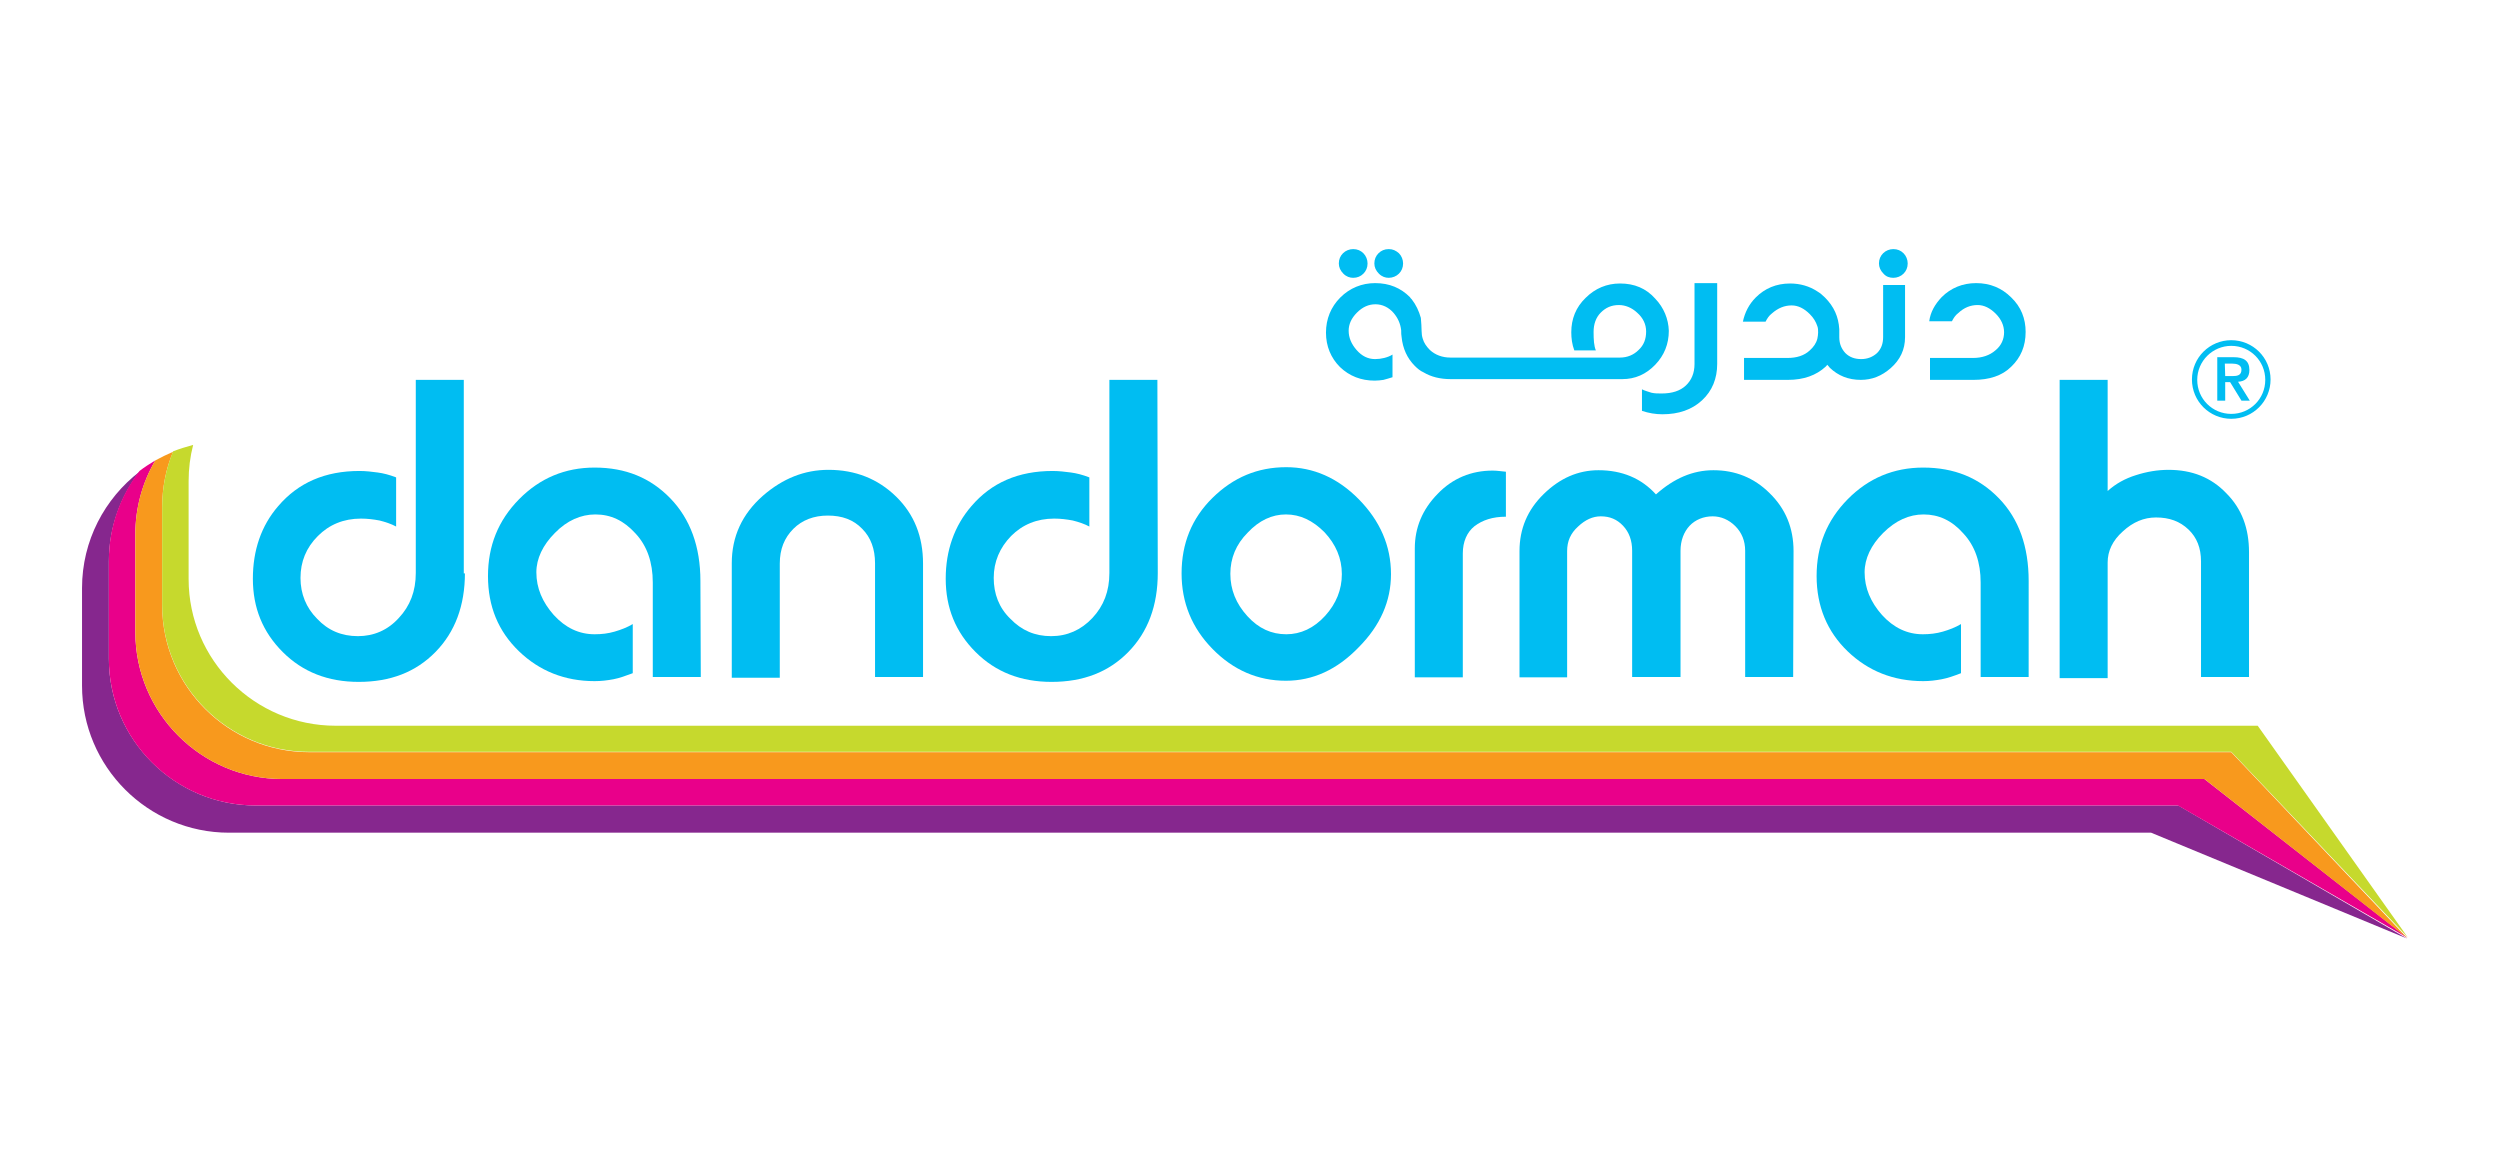 <?xml version="1.0" encoding="utf-8"?>
<!-- Generator: Adobe Illustrator 23.0.5, SVG Export Plug-In . SVG Version: 6.00 Build 0)  -->
<svg version="1.1" id="Layer_1" xmlns="http://www.w3.org/2000/svg" xmlns:xlink="http://www.w3.org/1999/xlink" x="0px" y="0px"
	 viewBox="0 0 661.4 305" style="enable-background:new 0 0 661.4 305;" xml:space="preserve">
<style type="text/css">
	.st0{fill:#00BDF2;}
	.st1{fill:#86278E;}
	.st2{fill:#E9008A;}
	.st3{fill:#F8991D;}
	.st4{fill:#C6D92D;}
</style>
<path class="st0" d="M123,151.6c0,8.6-2.6,15.6-7.8,20.9c-5.2,5.3-11.9,7.9-20.3,7.9c-8.1,0-14.8-2.6-20.1-7.9
	c-5.3-5.3-7.9-11.7-7.9-19.4c0-7.5,2.2-14,6.7-19.2c5.3-6.2,12.4-9.3,21.5-9.3c1.7,0,3.3,0.2,4.8,0.4s3.1,0.6,4.9,1.3v13
	c-1.3-0.7-2.8-1.2-4.4-1.6c-1.6-0.3-3.2-0.5-4.9-0.5c-4.6,0-8.4,1.6-11.4,4.6c-3.1,3.1-4.6,6.8-4.6,11.1c0,4.2,1.5,7.9,4.4,10.8
	c2.9,3.1,6.5,4.6,10.8,4.6c4.2,0,7.9-1.6,10.8-4.8c3-3.2,4.5-7.1,4.5-11.9v-51.1h12.7v51.2H123z"/>
<path class="st0" d="M185.4,179.1h-12.7v-25c0-5.3-1.5-9.7-4.6-13c-3.1-3.4-6.5-5-10.6-5c-3.8,0-7.5,1.6-10.7,4.9
	c-3.2,3.2-4.9,6.8-4.9,10.4c0,4.2,1.6,7.9,4.6,11.3c3.1,3.4,6.7,5.1,10.8,5.1c1.9,0,3.6-0.2,5.3-0.7c1.7-0.5,3.3-1.1,4.8-2v13
	c-1.9,0.7-3.5,1.3-5.1,1.6c-1.6,0.3-3.2,0.5-5,0.5c-7.9,0-14.6-2.7-20-7.9c-5.5-5.3-8.2-11.9-8.2-19.9s2.7-14.7,8.2-20.3
	c5.5-5.6,12.2-8.4,20-8.4c8.2,0,14.8,2.7,20.1,8.2c5.2,5.4,7.9,12.7,7.9,21.8L185.4,179.1L185.4,179.1z"/>
<path class="st0" d="M244.2,179.1h-12.7V149c0-3.7-1.1-6.8-3.4-9.1c-2.3-2.4-5.3-3.5-9.1-3.5c-3.7,0-6.8,1.2-9.1,3.5
	c-2.4,2.4-3.6,5.4-3.6,9.2v30.2h-12.7v-30.3c0-7,2.7-13,8.3-17.9c5.2-4.5,10.9-6.8,17.3-6.8c7.1,0,13.1,2.4,17.9,7.1
	c4.8,4.7,7.1,10.6,7.1,17.7L244.2,179.1L244.2,179.1z"/>
<path class="st0" d="M306.3,151.6c0,8.6-2.6,15.6-7.8,20.9s-11.9,7.9-20.3,7.9c-8.1,0-14.8-2.6-20.1-7.9c-5.3-5.3-7.9-11.7-7.9-19.4
	c0-7.5,2.3-14,6.8-19.2c5.3-6.2,12.4-9.3,21.5-9.3c1.6,0,3.3,0.2,4.8,0.4c1.5,0.2,3.1,0.6,4.9,1.3v13c-1.3-0.7-2.8-1.2-4.4-1.6
	c-1.6-0.3-3.2-0.5-4.9-0.5c-4.6,0-8.4,1.6-11.4,4.6c-3,3.1-4.6,6.8-4.6,11.1c0,4.2,1.4,7.9,4.4,10.8c3,3.1,6.5,4.6,10.8,4.6
	c4.2,0,7.9-1.6,10.9-4.8c3-3.2,4.5-7.1,4.5-11.9v-51.1h12.7L306.3,151.6L306.3,151.6z"/>
<path class="st0" d="M368,151.9c0,7.1-2.8,13.6-8.6,19.4c-5.7,5.9-12.1,8.8-19.2,8.8c-7.4,0-13.9-2.8-19.4-8.4
	c-5.5-5.6-8.2-12.3-8.2-20c0-7.9,2.7-14.6,8.2-20c5.5-5.4,11.9-8.1,19.5-8.1c7.1,0,13.6,2.8,19.2,8.5
	C365.1,137.8,368,144.4,368,151.9 M355,151.9c0-4.2-1.6-7.9-4.6-11.1c-3.1-3.1-6.4-4.7-10.2-4.7c-3.7,0-7.1,1.6-10.1,4.8
	c-3.1,3.1-4.6,6.8-4.6,10.9c0,4.2,1.5,7.9,4.5,11.2s6.4,4.8,10.3,4.8c3.8,0,7.3-1.6,10.3-4.9C353.5,159.7,355,156,355,151.9"/>
<path class="st0" d="M398.4,136.7c-3.5,0-6.2,0.9-8.3,2.5c-2,1.6-3.1,4.1-3.1,7.2v32.8h-12.7v-34.1c0-5.5,2-10.3,6-14.4
	c4-4.2,9-6.2,14.6-6.2c1.2,0,2.3,0.2,3.5,0.3L398.4,136.7L398.4,136.7z"/>
<path class="st0" d="M474.4,179.1h-12.7v-33.4c0-2.6-0.9-4.8-2.6-6.5c-1.7-1.7-3.8-2.6-6-2.6c-2.4,0-4.6,0.9-6.1,2.5
	s-2.4,3.9-2.4,6.6v33.4h-12.8v-33.4c0-2.7-0.8-4.9-2.4-6.6c-1.6-1.7-3.5-2.5-5.9-2.5c-2.1,0-4.1,0.9-6,2.7c-2,1.8-2.9,3.9-2.9,6.5
	v33.4h-12.6v-33.4c0-5.9,2.1-10.9,6.4-15.1c4.3-4.2,9.1-6.3,14.5-6.3c6.2,0,11.3,2.1,15.2,6.4c4.7-4.2,9.7-6.4,15.2-6.4
	c5.8,0,10.8,2,14.9,6.1c4.2,4.1,6.3,9.2,6.3,15.3L474.4,179.1L474.4,179.1z"/>
<path class="st0" d="M536.7,179.1h-12.7v-25c0-5.3-1.5-9.7-4.6-13c-3-3.4-6.5-5-10.5-5c-3.8,0-7.4,1.6-10.7,4.9
	c-3.2,3.2-4.9,6.8-4.9,10.4c0,4.2,1.6,7.9,4.6,11.3c3.1,3.4,6.7,5.1,10.8,5.1c1.8,0,3.6-0.2,5.3-0.7s3.3-1.1,4.8-2v13
	c-1.8,0.7-3.5,1.3-5.1,1.6s-3.2,0.5-4.9,0.5c-7.9,0-14.6-2.7-20-7.9s-8.2-11.9-8.2-19.9s2.7-14.7,8.2-20.3c5.5-5.6,12.2-8.4,20-8.4
	c8.2,0,14.8,2.7,20.1,8.2c5.2,5.4,7.8,12.7,7.8,21.8L536.7,179.1L536.7,179.1z"/>
<path class="st0" d="M595,179.1h-12.7v-30.6c0-3.5-1.1-6.3-3.3-8.4c-2.3-2.2-5.1-3.2-8.6-3.2c-3.2,0-6.1,1.2-8.8,3.7
	c-2.7,2.4-4,5.2-4,8.2v30.6h-12.7v-78.9h12.7v29.4c2.1-1.9,4.6-3.3,7.5-4.2c2.8-0.9,5.7-1.4,8.6-1.4c6.2,0,11.3,2,15.3,6.2
	c4.1,4.1,6,9.3,6,15.6V179.1z"/>
<path class="st0" d="M454.3,74.9v21.4c0,3.8-1.3,7.1-4,9.6c-2.7,2.5-6.2,3.7-10.5,3.7c-1.8,0-3.6-0.3-5.4-0.9v-5.7
	c0.8,0.4,1.6,0.6,2.5,0.9c0.9,0.2,1.7,0.2,2.7,0.2c2.8,0,4.9-0.7,6.4-2.1c1.5-1.4,2.3-3.3,2.3-5.7V74.9H454.3z"/>
<path class="st0" d="M367.4,73.5c1,0,2-0.4,2.7-1.1c0.7-0.7,1.1-1.6,1.1-2.7c0-1-0.4-2-1.1-2.7c-0.8-0.7-1.6-1.1-2.7-1.1
	c-1.1,0-2,0.4-2.7,1.1c-0.7,0.7-1.1,1.6-1.1,2.7c0,1,0.4,1.9,1.2,2.7C365.6,73.2,366.5,73.5,367.4,73.5"/>
<path class="st0" d="M358,73.5c1.1,0,2-0.4,2.7-1.1c0.7-0.7,1.1-1.6,1.1-2.7c0-1-0.4-2-1.1-2.7c-0.7-0.7-1.6-1.1-2.7-1.1
	c-1,0-2,0.4-2.7,1.1c-0.7,0.7-1.1,1.6-1.1,2.7c0,1,0.4,1.9,1.2,2.7C356.2,73.2,357.1,73.5,358,73.5"/>
<path class="st0" d="M437.9,79c-2.4-2.7-5.5-4-9.3-4c-3.5,0-6.6,1.3-9.1,3.8c-2.6,2.5-3.8,5.6-3.8,9.1c0,1.6,0.2,3.2,0.8,4.8h5.7
	c-0.5-1.2-0.6-2.8-0.6-4.9c0-2,0.6-3.8,1.9-5.1c1.3-1.3,2.8-2,4.8-2c1.7,0,3.4,0.7,4.8,2c1.6,1.4,2.4,3.1,2.4,5c0,2-0.6,3.6-2,4.9
	c-1.3,1.3-3,2-4.9,2H407h-23.3c-2.1,0-4-0.7-5.4-2c-0.9-0.9-1.6-1.9-1.9-3c-0.2-0.6-0.3-1.3-0.3-2c0-0.5-0.1-2.8-0.2-3.5
	c-0.5-1.8-1.3-3.5-2.4-4.9c-0.2-0.2-0.4-0.4-0.5-0.6c-2.4-2.4-5.4-3.7-9.2-3.7c-3.5,0-6.7,1.3-9.2,3.8c-2.5,2.5-3.8,5.7-3.8,9.3
	s1.3,6.7,3.7,9.1c2.5,2.4,5.6,3.6,9.2,3.6c0.8,0,1.6-0.1,2.3-0.2c0.7-0.2,1.5-0.4,2.4-0.7v-6c-0.6,0.4-1.4,0.7-2.2,0.9
	s-1.6,0.3-2.4,0.3c-1.9,0-3.5-0.8-4.9-2.4c-1.4-1.6-2.1-3.3-2.1-5.1c0-1.7,0.7-3.3,2.2-4.8c1.5-1.5,3.1-2.2,4.9-2.2
	c1.8,0,3.5,0.8,4.8,2.3c1.1,1.3,1.8,2.8,2,4.6v0.2c0,0.5,0,1,0.1,1.5c0.3,3.1,1.5,5.7,3.5,7.7c0.7,0.7,1.4,1.3,2.3,1.7
	c2,1.2,4.4,1.8,7.2,1.8h21.6h1.8h22c3.4,0,6.3-1.3,8.7-3.8s3.6-5.5,3.6-9C441.4,84.4,440.2,81.4,437.9,79"/>
<path class="st0" d="M513.7,78.6c2.4-2.4,5.5-3.7,9.1-3.7c3.7,0,6.8,1.3,9.3,3.8c2.6,2.5,3.8,5.6,3.8,9.1c0,3.8-1.3,6.8-3.8,9.2
	c-2.4,2.4-5.8,3.5-10,3.5h-11.5v-5.8H522c2.4,0,4.4-0.7,5.9-2c1.6-1.3,2.3-3,2.3-4.8c0-1.8-0.8-3.5-2.2-4.9
	c-1.5-1.5-3.1-2.3-4.8-2.3c-1.9,0-3.6,0.7-5.1,2.1c-0.8,0.6-1.3,1.4-1.7,2.2h-6C510.7,82.6,511.9,80.5,513.7,78.6"/>
<path class="st0" d="M500.9,73.5c1,0,2-0.4,2.7-1.1c0.7-0.7,1.1-1.6,1.1-2.7c0-1-0.4-2-1.1-2.7c-0.7-0.7-1.6-1.1-2.7-1.1
	c-1,0-2,0.4-2.7,1.1c-0.7,0.7-1.1,1.6-1.1,2.7c0,1,0.4,1.9,1.2,2.7C499,73.2,499.9,73.5,500.9,73.5"/>
<path class="st0" d="M498.2,89.2c0,1.7-0.5,3.1-1.6,4.2c-1.1,1-2.5,1.6-4.2,1.6c-1.7,0-3.1-0.5-4.2-1.6c-1-1.1-1.6-2.4-1.6-4.2v-0.5
	c0-0.2,0-0.5,0-0.8s0-0.5,0-0.8c-0.2-3.3-1.4-6-3.8-8.4c-0.6-0.6-1.3-1.2-2-1.6c-2.1-1.4-4.6-2.1-7.2-2.1c-3.7,0-6.7,1.3-9.1,3.7
	c-1.8,1.8-2.9,4-3.4,6.4h6c0.4-0.8,0.9-1.6,1.7-2.2c1.6-1.4,3.3-2.1,5.2-2.1c1.7,0,3.3,0.8,4.8,2.3c1,1,1.6,2,2,3.2
	c0.2,0.5,0.2,1.1,0.2,1.7c0,0.5-0.1,1.1-0.2,1.6c-0.3,1.2-1,2.2-2,3.1c-1.5,1.4-3.5,2-5.9,2h-11.5v5.8H473c4.2,0,7.5-1.2,10-3.5
	c0.2-0.2,0.3-0.3,0.4-0.5c0.2,0.2,0.5,0.5,0.7,0.8c2.2,2.1,4.9,3.2,8.2,3.2c2.9,0,5.5-1,7.9-3.1c2.5-2.2,3.8-4.9,3.8-8.2V75.4h-5.8
	L498.2,89.2L498.2,89.2z"/>
<path class="st1" d="M576.3,213.1H67.7c-21.4,0-38.9-17.4-38.9-38.8v-25.8c0-9,3.1-17.2,8.1-23.7c-9.2,7.1-15.2,18.2-15.2,30.8v25.8
	c0,21.4,17.4,38.9,38.9,38.9h508.5l67.7,28L576.3,213.1z"/>
<path class="st2" d="M28.8,174.3c0,21.4,17.4,38.8,38.9,38.8h508.5l60.7,35l-53.7-42H74.7c-21.4,0-38.9-17.4-38.9-38.9v-25.8
	c0-7.1,1.9-13.8,5.3-19.6c-1.5,0.9-2.9,1.8-4.2,2.8c-5.1,6.6-8.1,14.8-8.1,23.7V174.3z"/>
<path class="st3" d="M81.8,199c-21.4,0-38.9-17.4-38.9-38.9v-25.8c0-5.3,1-10.3,2.9-14.8c-1.6,0.7-3.2,1.5-4.7,2.3
	c-3.4,5.7-5.3,12.4-5.3,19.6v25.8c0,21.4,17.4,38.9,38.9,38.9h508.5l53.7,42.1L590.3,199H81.8z"/>
<path class="st4" d="M88.8,192c-21.4,0-38.9-17.4-38.9-38.8v-25.9c0-3.3,0.4-6.5,1.2-9.6c-1.8,0.5-3.5,1-5.3,1.7
	c-1.9,4.6-2.9,9.6-2.9,14.8v25.8c0,21.4,17.4,38.9,38.9,38.9h508.5l46.7,49.1L597.3,192H88.8z"/>
<path class="st0" d="M586.6,94.5h4.3c2.7,0,4.2,0.9,4.2,3.4c0,2-1.1,3-3,3.1l3.1,5h-2.2l-3-4.9h-1.3v4.9h-2.1L586.6,94.5L586.6,94.5
	z M588.7,99.5h1.9c1.3,0,2.4-0.2,2.4-1.7c0-1.3-1.3-1.6-2.4-1.6h-2L588.7,99.5L588.7,99.5z"/>
<path class="st0" d="M590.3,110.8c-5.7,0-10.4-4.6-10.4-10.4S584.6,90,590.3,90s10.4,4.6,10.4,10.4
	C600.7,106.1,596.1,110.8,590.3,110.8 M590.3,91.5c-4.9,0-9,4-9,9s4,9,9,9s9-4,9-9C599.3,95.5,595.3,91.5,590.3,91.5"/>
</svg>
